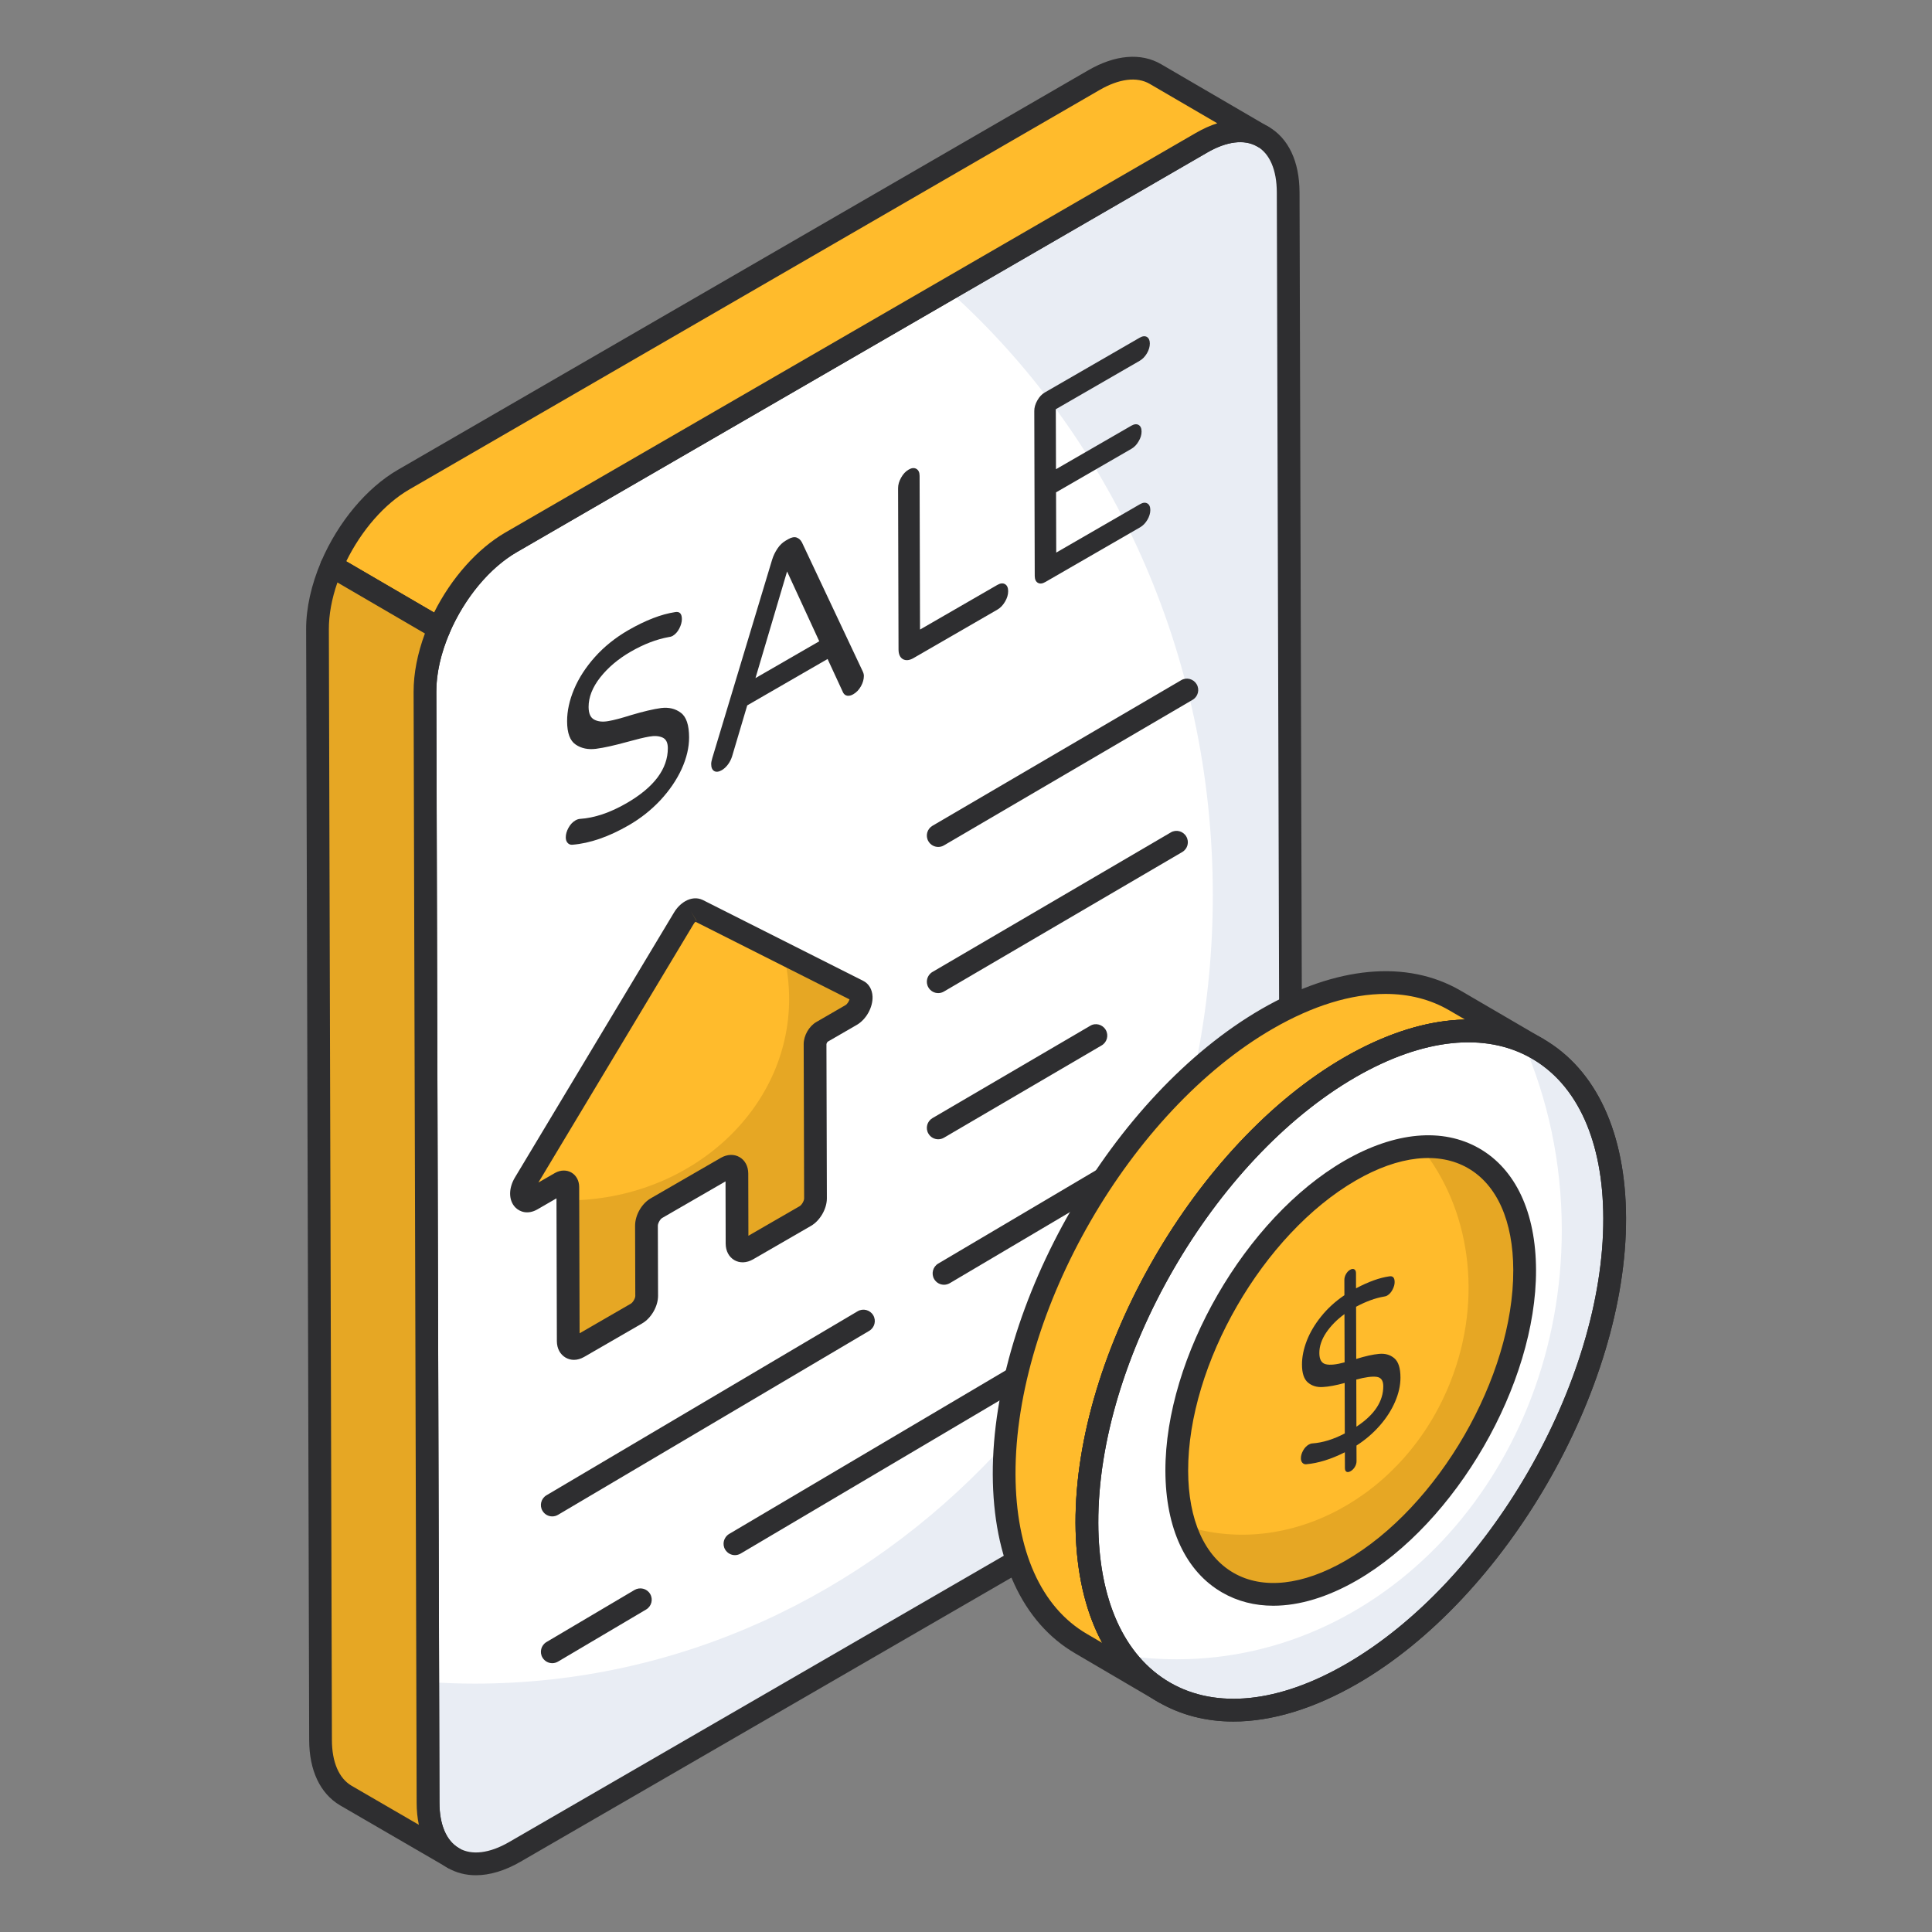 <svg width="64" height="64" viewBox="0 0 64 64" fill="none" xmlns="http://www.w3.org/2000/svg">
<rect x="0" y="0" width="64" height="64" fill="#808080" stroke="none"/>
<path d="M39.796 4.728C41.382 3.81 42.665 4.543 42.67 6.369L42.774 43.159C42.779 44.979 41.504 47.193 39.919 48.111L17.052 61.344C15.467 62.262 14.183 61.529 14.178 59.709L14.074 22.919C14.069 21.093 15.344 18.879 16.93 17.961L39.796 4.728Z" fill="white"/>
<path d="M42.774 43.161C42.783 44.977 41.503 47.198 39.922 48.111L17.052 61.344C15.471 62.266 14.181 61.532 14.181 59.706L14.172 55.716C14.689 55.754 15.207 55.772 15.725 55.772C29.231 55.772 40.176 44.083 40.176 29.655C40.176 21.598 36.76 14.389 31.395 9.598L39.8 4.732C41.381 3.81 42.67 4.544 42.67 6.37L42.774 43.161Z" fill="#E9EDF4"/>
<path d="M15.764 62.12C15.427 62.12 15.113 62.039 14.832 61.878C14.172 61.498 13.807 60.728 13.804 59.711L13.699 22.921C13.695 20.948 15.032 18.627 16.743 17.636L39.61 4.402C40.498 3.888 41.355 3.815 42.018 4.196C42.68 4.576 43.046 5.348 43.049 6.37L43.153 43.159C43.159 45.128 41.822 47.446 40.109 48.438L17.243 61.672C16.729 61.969 16.226 62.12 15.764 62.12ZM39.987 5.054L17.12 18.289C15.645 19.142 14.448 21.219 14.453 22.919L14.558 59.709C14.559 60.447 14.79 60.985 15.207 61.225C15.629 61.467 16.218 61.395 16.866 61.02L39.732 47.785C41.208 46.931 42.405 44.857 42.4 43.161L42.296 6.372C42.294 5.63 42.062 5.089 41.643 4.849C41.222 4.606 40.634 4.679 39.987 5.054Z" fill="#2E2E30"/>
<path d="M38.276 2.452C37.754 2.148 37.039 2.19 36.239 2.654L13.373 15.887C12.371 16.467 11.497 17.559 10.988 18.746L14.549 20.822C15.057 19.636 15.931 18.543 16.934 17.963L39.8 4.73C40.6 4.266 41.316 4.224 41.837 4.528L38.276 2.452Z" fill="#FFBB2C"/>
<path d="M14.546 21.2C14.48 21.2 14.415 21.182 14.357 21.148L10.796 19.073C10.632 18.977 10.565 18.774 10.64 18.599C11.199 17.295 12.149 16.159 13.182 15.562L36.048 2.329C36.94 1.812 37.798 1.739 38.464 2.127L42.024 4.203C42.205 4.308 42.265 4.539 42.16 4.718C42.056 4.898 41.826 4.959 41.646 4.854C41.227 4.609 40.636 4.68 39.988 5.057L17.121 18.291C16.223 18.809 15.389 19.812 14.892 20.971C14.85 21.07 14.767 21.146 14.664 21.18C14.626 21.193 14.586 21.2 14.546 21.2ZM11.47 18.594L14.379 20.29C14.95 19.15 15.813 18.177 16.744 17.638L39.61 4.406C39.852 4.266 40.09 4.158 40.324 4.084L38.085 2.778C37.662 2.533 37.075 2.605 36.425 2.981L13.559 16.214C12.74 16.688 11.976 17.564 11.47 18.594Z" fill="#2E2E30"/>
<path d="M10.52 20.851L10.62 57.638C10.62 58.541 10.941 59.174 11.454 59.478L15.015 61.545C14.501 61.25 14.181 60.617 14.181 59.714L14.08 22.919C14.077 22.245 14.251 21.519 14.549 20.824L10.988 18.748C10.69 19.445 10.516 20.174 10.52 20.851Z" fill="#E6A724"/>
<path d="M15.013 61.921C14.949 61.921 14.884 61.905 14.825 61.871C14.821 61.868 14.816 61.865 14.812 61.863L11.263 59.803C10.604 59.412 10.242 58.644 10.242 57.637L10.141 20.852C10.138 20.148 10.311 19.37 10.64 18.6C10.683 18.5 10.766 18.424 10.868 18.39C10.972 18.356 11.084 18.368 11.176 18.422L14.736 20.498C14.901 20.593 14.968 20.796 14.893 20.971C14.604 21.647 14.452 22.319 14.455 22.917L14.556 59.713C14.556 60.44 14.781 60.972 15.191 61.213L15.202 61.219C15.382 61.323 15.443 61.553 15.339 61.733C15.269 61.853 15.143 61.921 15.013 61.921ZM11.177 19.295C10.989 19.836 10.892 20.366 10.894 20.849L10.995 57.636C10.995 58.367 11.225 58.906 11.644 59.154L13.875 60.449C13.827 60.222 13.802 59.976 13.802 59.714L13.701 22.92C13.7 22.314 13.828 21.65 14.076 20.985L11.177 19.295Z" fill="#2E2E30"/>
<path d="M20.809 20.878C21.384 20.547 21.904 20.346 22.369 20.276C22.515 20.252 22.588 20.33 22.588 20.51C22.588 20.606 22.559 20.709 22.503 20.82C22.446 20.931 22.371 21.014 22.276 21.069C22.244 21.087 22.203 21.098 22.151 21.104C21.742 21.178 21.322 21.34 20.891 21.589C20.478 21.827 20.142 22.113 19.884 22.439C19.626 22.768 19.497 23.096 19.498 23.419C19.499 23.636 19.561 23.775 19.686 23.839C19.809 23.904 19.961 23.92 20.147 23.888C20.334 23.857 20.586 23.789 20.904 23.689C21.317 23.566 21.649 23.489 21.903 23.454C22.156 23.424 22.374 23.475 22.554 23.612C22.736 23.747 22.826 24.019 22.827 24.426C22.828 24.762 22.744 25.113 22.58 25.475C22.412 25.84 22.179 26.181 21.876 26.508C21.574 26.831 21.225 27.108 20.828 27.338C20.165 27.72 19.543 27.936 18.963 27.983C18.9 27.989 18.847 27.969 18.806 27.925C18.763 27.879 18.742 27.818 18.742 27.74C18.742 27.638 18.771 27.533 18.832 27.422C18.891 27.314 18.968 27.231 19.063 27.176C19.116 27.146 19.166 27.13 19.211 27.127C19.693 27.095 20.206 26.924 20.755 26.607C21.668 26.08 22.125 25.468 22.123 24.78C22.122 24.6 22.063 24.483 21.945 24.431C21.826 24.379 21.681 24.369 21.51 24.4C21.338 24.429 21.092 24.489 20.772 24.578C20.35 24.694 20.007 24.771 19.745 24.805C19.484 24.838 19.259 24.793 19.072 24.666C18.883 24.54 18.787 24.285 18.786 23.893C18.785 23.552 18.863 23.196 19.019 22.826C19.175 22.457 19.406 22.102 19.709 21.762C20.015 21.421 20.381 21.126 20.809 20.878Z" fill="#2E2E30"/>
<path d="M28.576 22.234C28.603 22.289 28.617 22.341 28.617 22.39C28.617 22.502 28.584 22.619 28.52 22.733C28.455 22.85 28.369 22.939 28.264 22.999C28.192 23.041 28.126 23.055 28.064 23.046C28.005 23.036 27.959 23 27.928 22.94L27.415 21.83L24.753 23.367L24.249 25.064C24.217 25.16 24.172 25.249 24.111 25.329C24.052 25.407 23.984 25.47 23.912 25.512C23.807 25.572 23.723 25.581 23.657 25.541C23.591 25.501 23.559 25.423 23.559 25.311C23.558 25.261 23.572 25.193 23.597 25.108L25.578 18.539C25.619 18.406 25.678 18.286 25.755 18.171C25.829 18.06 25.922 17.97 26.031 17.907L26.111 17.861C26.22 17.798 26.313 17.781 26.388 17.806C26.463 17.833 26.522 17.885 26.566 17.969L28.576 22.234ZM25.026 22.463L27.139 21.243L26.073 18.93L25.026 22.463Z" fill="#2E2E30"/>
<path d="M30.101 15.556C30.2 15.498 30.285 15.491 30.355 15.531C30.426 15.572 30.462 15.647 30.463 15.762L30.477 20.855L33.037 19.377C33.135 19.32 33.221 19.31 33.291 19.35C33.362 19.39 33.396 19.47 33.397 19.582C33.397 19.697 33.363 19.813 33.293 19.931C33.223 20.05 33.137 20.139 33.039 20.195L30.259 21.801C30.123 21.879 30.007 21.889 29.909 21.835C29.814 21.778 29.766 21.673 29.765 21.516L29.75 16.173C29.75 16.058 29.783 15.942 29.851 15.822C29.917 15.703 30.001 15.613 30.101 15.556Z" fill="#2E2E30"/>
<path d="M37.751 11.188C37.846 11.133 37.926 11.124 37.992 11.161C38.055 11.2 38.09 11.272 38.09 11.379C38.09 11.486 38.057 11.597 37.993 11.706C37.928 11.815 37.848 11.897 37.753 11.952L34.975 13.556L34.981 15.543L37.477 14.102C37.573 14.047 37.652 14.04 37.716 14.076C37.782 14.114 37.816 14.185 37.816 14.295C37.817 14.402 37.783 14.513 37.717 14.621C37.654 14.731 37.575 14.813 37.479 14.868L34.983 16.31L34.989 18.305L37.766 16.701C37.862 16.646 37.941 16.639 38.007 16.677C38.071 16.713 38.105 16.785 38.106 16.894C38.106 17.001 38.072 17.112 38.009 17.219C37.943 17.33 37.864 17.412 37.769 17.467L34.63 19.279C34.53 19.337 34.448 19.345 34.38 19.306C34.312 19.267 34.278 19.191 34.277 19.076L34.262 13.615C34.261 13.503 34.295 13.384 34.363 13.264C34.431 13.144 34.512 13.058 34.612 13L37.751 11.188Z" fill="#2E2E30"/>
<path d="M22.885 30.183C22.968 30.134 23.052 30.12 23.117 30.151L28.42 32.824C28.647 32.934 28.501 33.448 28.195 33.625L27.233 34.181C27.103 34.256 27.001 34.438 27.002 34.588L27.016 39.696C27.017 39.911 26.864 40.175 26.678 40.283L24.753 41.395C24.567 41.503 24.419 41.412 24.418 41.197L24.412 38.874C24.411 38.659 24.258 38.572 24.071 38.68L21.75 40.02C21.564 40.128 21.417 40.389 21.417 40.604L21.424 42.927C21.425 43.142 21.272 43.406 21.085 43.514L19.161 44.625C18.98 44.73 18.827 44.642 18.826 44.428L18.811 39.319C18.811 39.169 18.703 39.108 18.573 39.183L17.616 39.736C17.311 39.912 17.162 39.568 17.382 39.2L22.653 30.419C22.718 30.313 22.801 30.231 22.885 30.183Z" fill="#FFBB2C"/>
<path d="M28.192 33.626L27.23 34.183C27.097 34.255 27 34.437 27 34.588L27.012 39.699C27.012 39.91 26.861 40.176 26.674 40.285L24.75 41.398C24.562 41.501 24.417 41.41 24.417 41.198L24.411 38.876C24.411 38.658 24.254 38.574 24.066 38.682L21.749 40.019C21.561 40.128 21.416 40.388 21.416 40.606L21.422 42.928C21.422 43.14 21.271 43.406 21.083 43.515L19.159 44.628C18.978 44.73 18.821 44.646 18.821 44.428L18.809 39.765C22.862 39.747 26.141 36.765 26.141 33.094C26.141 32.574 26.075 32.06 25.948 31.576L28.416 32.822C28.646 32.937 28.501 33.451 28.192 33.626Z" fill="#E6A724"/>
<path d="M19.013 45.047C18.916 45.047 18.822 45.022 18.737 44.973C18.554 44.867 18.449 44.67 18.447 44.43L18.434 39.697L17.803 40.062C17.488 40.242 17.22 40.148 17.073 39.999C16.846 39.768 16.84 39.37 17.057 39.007L22.329 30.226C22.424 30.069 22.55 29.941 22.694 29.857C22.695 29.856 22.695 29.856 22.697 29.855C22.89 29.744 23.096 29.726 23.276 29.811L28.587 32.488C28.777 32.58 28.895 32.773 28.904 33.014C28.918 33.368 28.694 33.771 28.382 33.951L27.42 34.507C27.404 34.519 27.378 34.567 27.377 34.59L27.391 39.696C27.392 40.042 27.166 40.435 26.865 40.609L24.94 41.721C24.733 41.838 24.509 41.848 24.329 41.745C24.146 41.639 24.041 41.441 24.039 41.199L24.034 39.135L21.936 40.347C21.868 40.386 21.792 40.523 21.792 40.604L21.799 42.926C21.799 43.273 21.573 43.666 21.272 43.84L19.347 44.952C19.237 45.014 19.123 45.047 19.013 45.047ZM18.677 38.776C18.765 38.776 18.851 38.797 18.927 38.841C19.089 38.934 19.186 39.113 19.186 39.32L19.2 44.167L20.895 43.187C20.966 43.147 21.046 43.009 21.045 42.929L21.038 40.605C21.038 40.251 21.258 39.868 21.559 39.695L23.88 38.354C24.09 38.234 24.317 38.226 24.498 38.331C24.68 38.435 24.785 38.633 24.787 38.872L24.792 40.936L26.488 39.957C26.559 39.916 26.639 39.778 26.638 39.698L26.623 34.589C26.623 34.304 26.8 33.995 27.043 33.855L28.005 33.298C28.069 33.262 28.119 33.173 28.141 33.106L23.038 30.534C23.017 30.553 22.994 30.58 22.974 30.615L17.835 39.173L18.383 38.857C18.478 38.803 18.579 38.776 18.677 38.776ZM28.248 33.161C28.251 33.162 28.253 33.163 28.254 33.163L28.248 33.161ZM22.883 30.183L23.072 30.507C23.074 30.507 23.075 30.506 23.076 30.506L22.883 30.183Z" fill="#2E2E30"/>
<path d="M39.319 22.857L31.082 27.678L39.319 22.857Z" fill="white"/>
<path d="M31.08 28.056C30.951 28.056 30.825 27.989 30.755 27.869C30.649 27.69 30.71 27.46 30.889 27.355L39.127 22.533C39.305 22.427 39.535 22.487 39.641 22.667C39.747 22.846 39.686 23.077 39.507 23.182L31.27 28.004C31.21 28.04 31.145 28.056 31.08 28.056Z" fill="#2E2E30"/>
<path d="M38.975 27.9L31.082 32.521L38.975 27.9Z" fill="white"/>
<path d="M31.08 32.898C30.951 32.898 30.825 32.831 30.755 32.711C30.649 32.532 30.71 32.301 30.889 32.197L38.783 27.576C38.96 27.469 39.192 27.53 39.297 27.71C39.403 27.89 39.343 28.12 39.163 28.225L31.27 32.845C31.21 32.881 31.145 32.898 31.08 32.898Z" fill="#2E2E30"/>
<path d="M28.606 43.762L18.297 49.857L28.606 43.762Z" fill="white"/>
<path d="M18.295 50.233C18.166 50.233 18.041 50.167 17.97 50.047C17.864 49.869 17.924 49.638 18.104 49.532L28.411 43.437C28.589 43.332 28.82 43.39 28.927 43.57C29.033 43.748 28.973 43.979 28.794 44.086L18.486 50.18C18.426 50.215 18.36 50.233 18.295 50.233Z" fill="#2E2E30"/>
<path d="M38.977 37.627L31.273 42.182L38.977 37.627Z" fill="white"/>
<path d="M31.271 42.559C31.143 42.559 31.018 42.493 30.947 42.374C30.841 42.195 30.901 41.964 31.079 41.858L38.783 37.302C38.962 37.198 39.193 37.255 39.3 37.435C39.406 37.613 39.346 37.844 39.167 37.95L31.463 42.507C31.403 42.541 31.337 42.559 31.271 42.559Z" fill="#2E2E30"/>
<path d="M21.215 52.992L18.297 54.718L21.215 52.992Z" fill="white"/>
<path d="M18.295 55.095C18.166 55.095 18.041 55.029 17.97 54.909C17.864 54.731 17.924 54.5 18.104 54.394L21.022 52.668C21.199 52.566 21.431 52.621 21.537 52.802C21.643 52.98 21.583 53.211 21.404 53.317L18.486 55.042C18.426 55.077 18.36 55.095 18.295 55.095Z" fill="#2E2E30"/>
<path d="M38.975 42.488L24.348 51.138L38.975 42.488Z" fill="white"/>
<path d="M24.346 51.516C24.217 51.516 24.092 51.449 24.021 51.33C23.915 51.152 23.975 50.921 24.154 50.814L38.783 42.164C38.96 42.062 39.192 42.118 39.299 42.298C39.404 42.476 39.344 42.707 39.165 42.813L24.537 51.463C24.477 51.498 24.411 51.516 24.346 51.516Z" fill="#2E2E30"/>
<path d="M36.306 34.305L31.082 37.363L36.306 34.305Z" fill="white"/>
<path d="M31.08 37.74C30.951 37.74 30.825 37.673 30.755 37.553C30.649 37.374 30.71 37.144 30.889 37.039L36.114 33.981C36.29 33.873 36.523 33.935 36.628 34.115C36.734 34.294 36.673 34.525 36.494 34.63L31.27 37.688C31.21 37.723 31.145 37.74 31.08 37.74Z" fill="#2E2E30"/>
<path d="M50.94 34.743C49.35 33.819 47.154 33.954 44.722 35.356C39.894 38.143 35.99 44.901 36.006 50.449C36.017 53.205 36.989 55.144 38.557 56.057L35.816 54.451C34.248 53.538 33.276 51.599 33.266 48.844C33.249 43.295 37.153 36.538 41.981 33.75C44.414 32.348 46.61 32.219 48.2 33.143L50.94 34.743Z" fill="#FFBB2C"/>
<path d="M38.555 56.432C38.491 56.432 38.425 56.416 38.366 56.381C38.359 56.377 38.353 56.374 38.346 56.37L35.624 54.774C33.869 53.754 32.898 51.648 32.887 48.844C32.87 43.186 36.865 36.268 41.79 33.423C44.264 31.999 46.606 31.782 48.387 32.817L51.128 34.417C51.307 34.522 51.367 34.752 51.263 34.932C51.158 35.113 50.928 35.173 50.748 35.068C49.216 34.176 47.14 34.395 44.908 35.681C40.19 38.404 36.365 45.028 36.38 50.447C36.39 52.962 37.223 54.833 38.727 55.72L38.745 55.731C38.925 55.836 38.985 56.066 38.88 56.246C38.81 56.365 38.684 56.432 38.555 56.432ZM45.899 32.925C44.763 32.925 43.492 33.311 42.167 34.076C37.449 36.8 33.624 43.424 33.64 48.842C33.65 51.366 34.489 53.243 36.004 54.125L36.512 54.422C35.938 53.36 35.633 52.013 35.627 50.45C35.611 44.79 39.605 37.873 44.531 35.028C45.935 34.219 47.296 33.799 48.535 33.775L48.007 33.468C47.385 33.105 46.673 32.925 45.899 32.925Z" fill="#2E2E30"/>
<path d="M44.718 35.355C49.549 32.565 53.471 34.804 53.486 40.352C53.502 45.897 49.606 52.658 44.775 55.448C39.948 58.236 36.02 55.993 36.004 50.448C35.988 44.9 39.891 38.142 44.718 35.355Z" fill="white"/>
<path d="M50.443 34.502C51.27 36.385 51.736 38.505 51.736 40.742C51.736 48.598 46.026 54.966 38.985 54.966C38.384 54.966 37.794 54.921 37.215 54.831C38.741 56.928 41.556 57.304 44.774 55.447C49.608 52.658 53.503 45.895 53.487 40.351C53.48 37.314 52.3 35.269 50.443 34.502Z" fill="#E9EDF4"/>
<path d="M40.857 57.028C39.958 57.028 39.124 56.816 38.385 56.391C36.616 55.373 35.637 53.263 35.629 50.449C35.613 44.79 39.607 37.873 44.532 35.028C46.998 33.605 49.332 33.384 51.111 34.409C52.879 35.425 53.857 37.537 53.865 40.352C53.881 46.012 49.888 52.931 44.965 55.775C43.524 56.606 42.125 57.028 40.857 57.028ZM44.908 35.681C40.191 38.404 36.367 45.028 36.383 50.447C36.389 52.981 37.235 54.86 38.761 55.739C40.299 56.625 42.369 56.405 44.589 55.122C49.304 52.399 53.127 45.774 53.111 40.354C53.105 37.818 52.261 35.938 50.736 35.062C49.202 34.178 47.132 34.398 44.908 35.681Z" fill="#2E2E30"/>
<path d="M40.857 57.028C39.958 57.028 39.124 56.816 38.385 56.391C36.616 55.373 35.637 53.263 35.629 50.449C35.613 44.79 39.607 37.873 44.532 35.028C46.998 33.605 49.332 33.384 51.111 34.409C52.879 35.425 53.857 37.537 53.865 40.352C53.881 46.012 49.888 52.931 44.965 55.775C43.524 56.606 42.125 57.028 40.857 57.028ZM44.908 35.681C40.191 38.404 36.367 45.028 36.383 50.447C36.389 52.981 37.235 54.86 38.761 55.739C40.299 56.625 42.369 56.405 44.589 55.122C49.304 52.399 53.127 45.774 53.111 40.354C53.105 37.818 52.261 35.938 50.736 35.062C49.202 34.178 47.132 34.398 44.908 35.681Z" fill="#2E2E30"/>
<path d="M44.729 38.778C47.913 36.939 50.498 38.414 50.508 42.072C50.519 45.727 47.95 50.183 44.766 52.022C41.584 53.86 38.995 52.381 38.984 48.727C38.974 45.069 41.547 40.615 44.729 38.778Z" fill="#FFBB2C"/>
<path d="M47.063 38.001C48.683 39.993 49.151 42.978 48.05 45.769C46.549 49.581 42.669 51.652 39.246 50.539C39.982 52.816 42.173 53.519 44.763 52.023C47.947 50.186 50.514 45.729 50.509 42.071C50.503 39.371 49.088 37.859 47.063 38.001Z" fill="#E6A724"/>
<path d="M42.18 53.192C41.566 53.192 40.994 53.047 40.488 52.755C39.28 52.061 38.612 50.63 38.605 48.728C38.595 44.958 41.257 40.347 44.538 38.451C46.205 37.49 47.789 37.345 49.004 38.043C50.21 38.737 50.878 40.168 50.883 42.072C50.894 45.844 48.234 50.454 44.953 52.349C43.982 52.909 43.039 53.192 42.18 53.192ZM44.915 39.104C41.842 40.88 39.349 45.196 39.359 48.726C39.364 50.348 39.898 51.548 40.863 52.103C41.835 52.663 43.154 52.518 44.576 51.697C47.649 49.923 50.14 45.606 50.129 42.074C50.126 40.45 49.592 39.251 48.629 38.696C47.657 38.137 46.338 38.28 44.915 39.104Z" fill="#2E2E30"/>
<path d="M46.187 44.992C46.322 45.105 46.392 45.318 46.392 45.633C46.393 45.89 46.333 46.158 46.214 46.434C46.094 46.713 45.924 46.977 45.703 47.229C45.482 47.48 45.227 47.699 44.935 47.886L44.937 48.402C44.937 48.465 44.92 48.527 44.884 48.589C44.848 48.651 44.8 48.7 44.742 48.734C44.687 48.765 44.642 48.772 44.605 48.754C44.569 48.736 44.552 48.692 44.552 48.625L44.55 48.108C44.095 48.338 43.668 48.47 43.272 48.505C43.222 48.51 43.179 48.495 43.145 48.458C43.111 48.422 43.094 48.373 43.094 48.31C43.093 48.227 43.118 48.142 43.166 48.053C43.215 47.965 43.277 47.898 43.353 47.854C43.394 47.83 43.434 47.817 43.472 47.815C43.814 47.791 44.173 47.681 44.548 47.484L44.544 45.813C44.257 45.891 44.015 45.937 43.819 45.947C43.623 45.959 43.458 45.909 43.327 45.798C43.196 45.687 43.13 45.489 43.13 45.203C43.129 44.952 43.183 44.688 43.289 44.413C43.396 44.138 43.555 43.868 43.768 43.605C43.98 43.341 44.236 43.108 44.535 42.906L44.534 42.398C44.534 42.335 44.551 42.272 44.587 42.207C44.623 42.143 44.668 42.095 44.723 42.064C44.777 42.032 44.824 42.026 44.862 42.048C44.9 42.07 44.919 42.113 44.919 42.175L44.92 42.677C45.334 42.458 45.7 42.326 46.021 42.281C46.14 42.261 46.199 42.324 46.199 42.47C46.2 42.547 46.177 42.631 46.13 42.72C46.084 42.811 46.023 42.877 45.947 42.921C45.922 42.936 45.888 42.945 45.846 42.951C45.559 43 45.252 43.111 44.922 43.288L44.927 45.017C45.232 44.922 45.483 44.867 45.683 44.849C45.884 44.83 46.052 44.878 46.187 44.992ZM44.933 47.261C45.528 46.87 45.824 46.423 45.823 45.918C45.822 45.729 45.747 45.627 45.597 45.609C45.447 45.59 45.225 45.621 44.929 45.699L44.933 47.261ZM44.542 45.129L44.537 43.531C44.284 43.716 44.082 43.922 43.931 44.146C43.78 44.373 43.704 44.597 43.705 44.821C43.705 45.033 43.776 45.157 43.918 45.192C44.06 45.226 44.268 45.205 44.542 45.129Z" fill="#2E2E30"/>
</svg>
